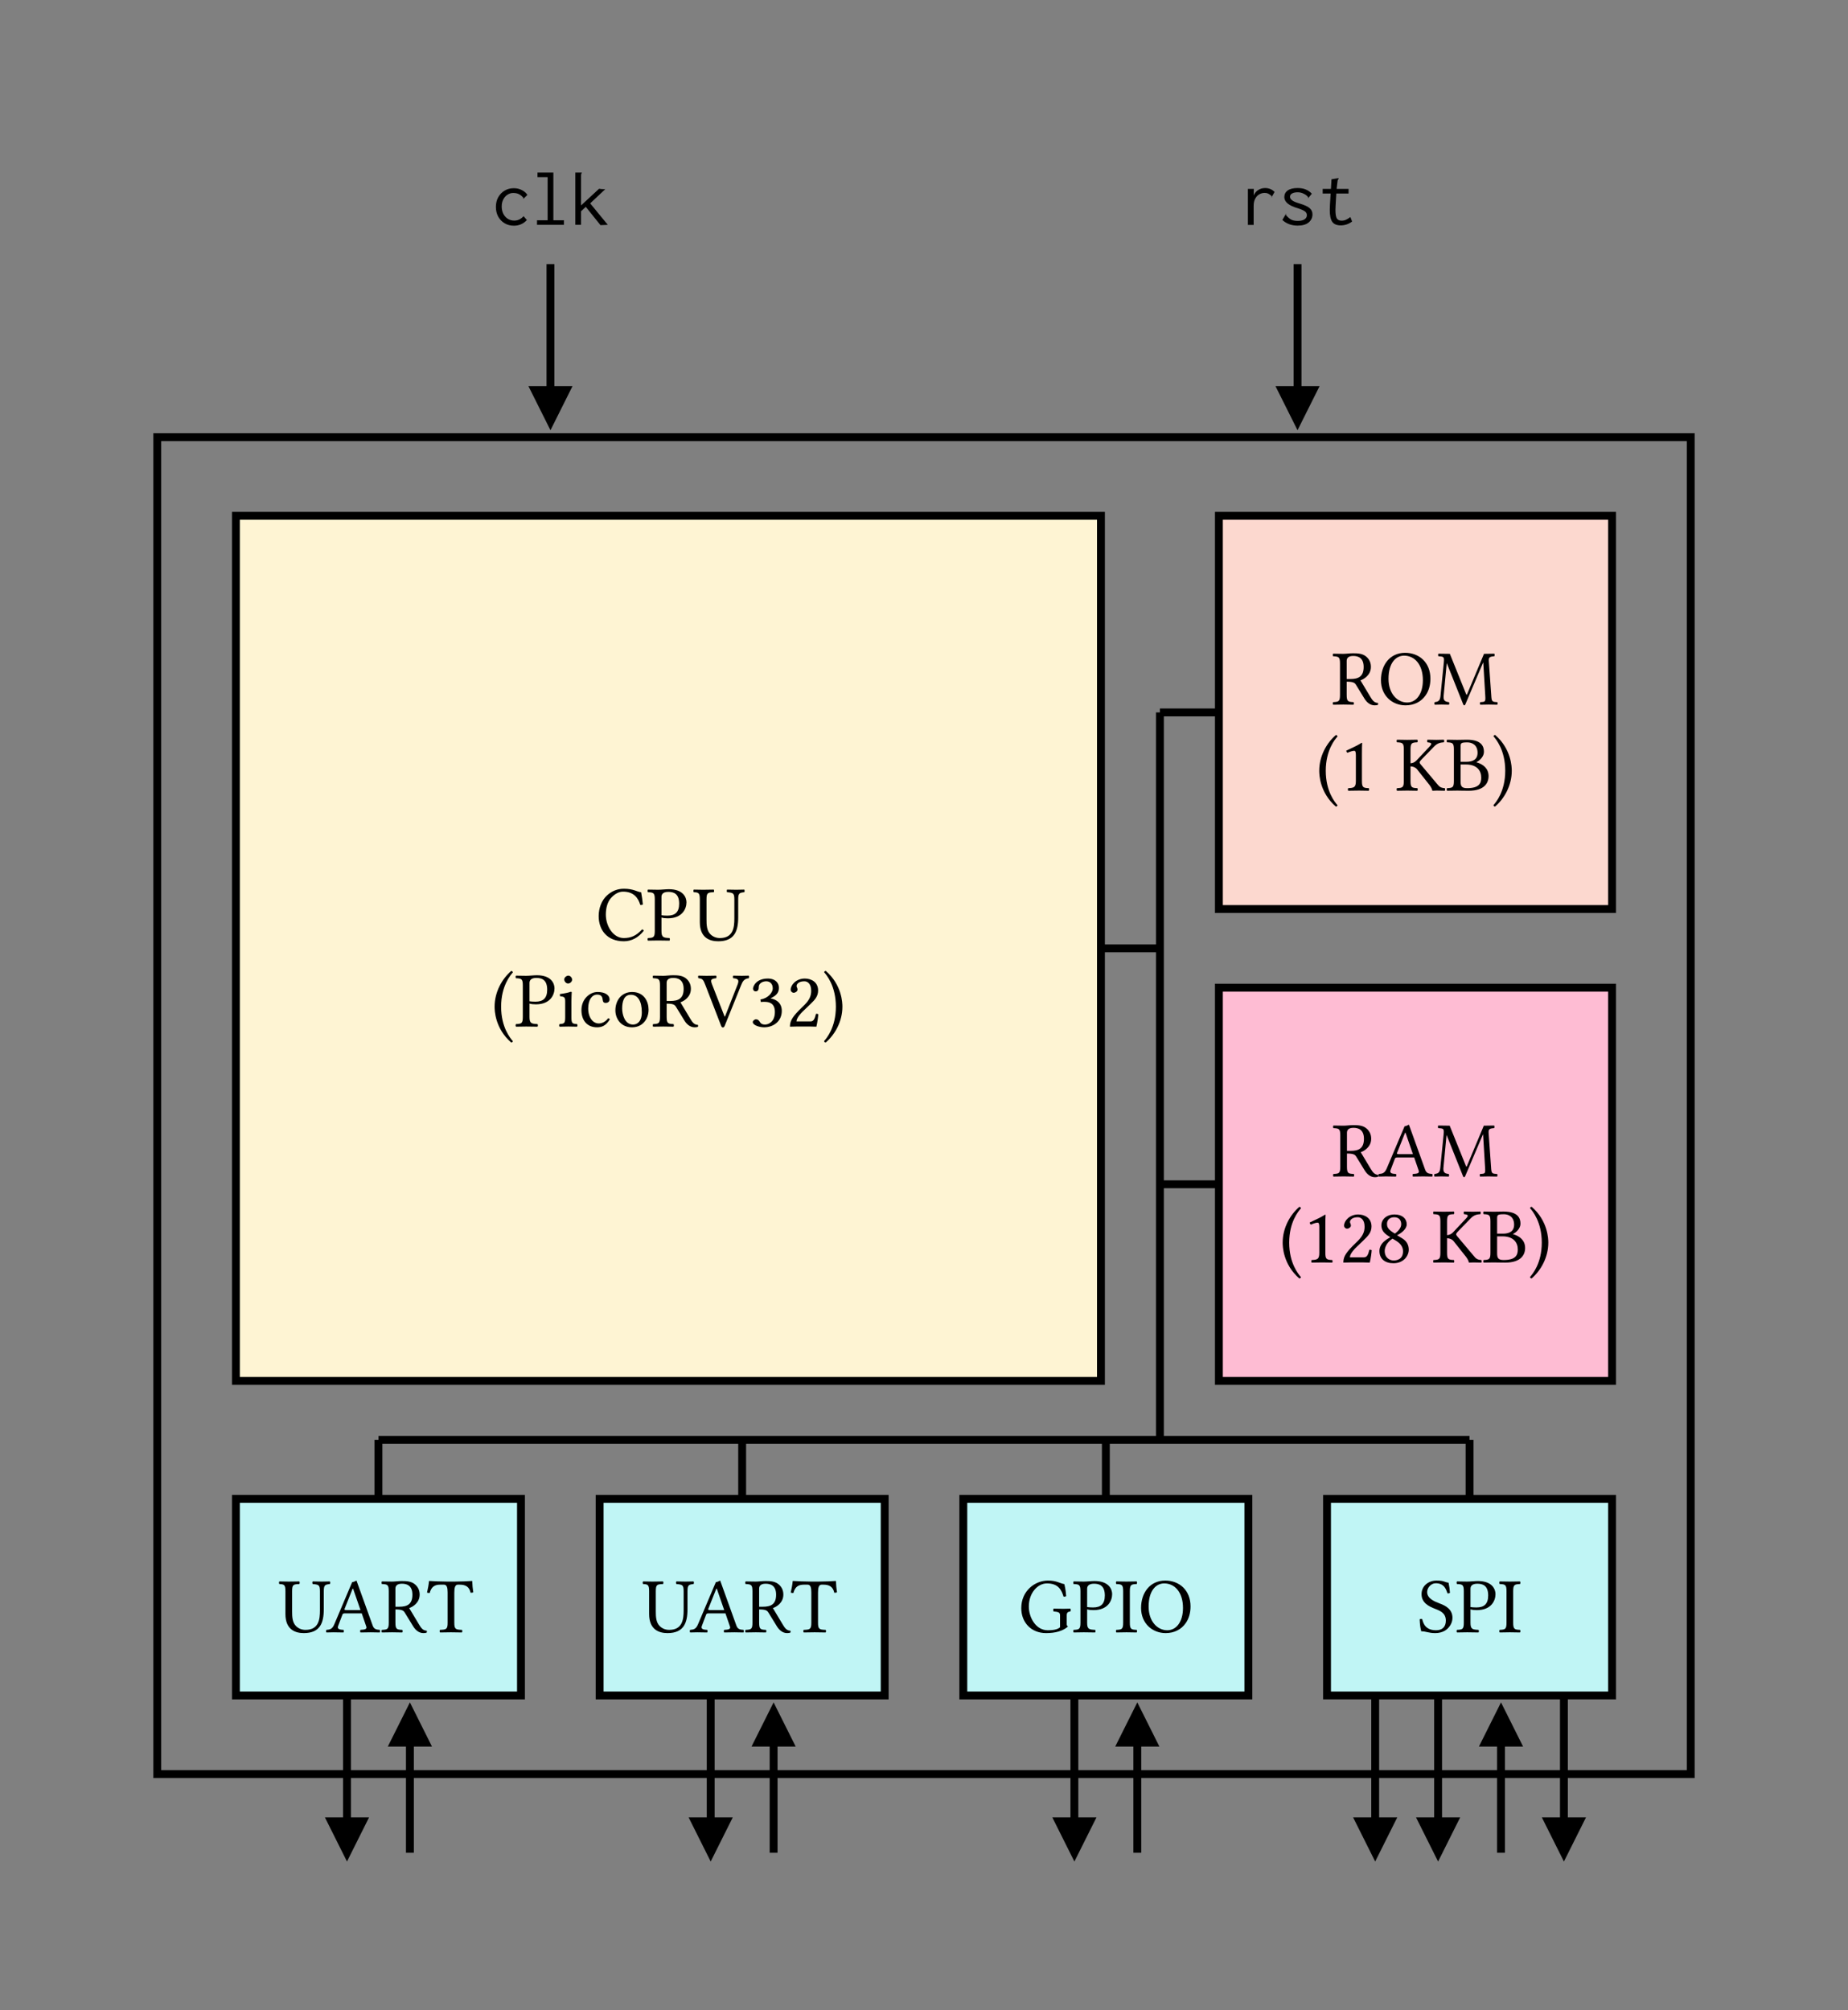<?xml version="1.0" encoding="UTF-8" standalone="no"?>
<svg
   xmlns:dc="http://purl.org/dc/elements/1.1/"
   xmlns:cc="http://creativecommons.org/ns#"
   xmlns:rdf="http://www.w3.org/1999/02/22-rdf-syntax-ns#"
   xmlns:svg="http://www.w3.org/2000/svg"
   xmlns="http://www.w3.org/2000/svg"
   id="svg150"
   version="1.1"
   height="255.59"
   width="235">
  <rect width="100%" height="100%" fill="#808080" stroke="none"/>
  <defs
     id="defs154" />
  <g
     id="g148">
    <g
       id="g146">
      <path
         id="rect2"
         d="m 20,55.59 h 195 v 170 H 20 Z"
         style="fill-opacity:0;stroke:#000000;stroke-width:1" />
      <g
         id="g68">
        <g
           id="g12">
          <path
             id="rect4"
             d="M 30,65.59 H 140 V 175.59 H 30 Z"
             style="fill:#fef4d3;stroke:#000000;stroke-width:1" />
          <g
             id="g10">
            <g
               id="text6"
               style="font-size:10px;font-family:'Linux Libertine O';text-anchor:start"
               aria-label="CPU">
              <path
                 id="path160"
                 style="font-size:10px;font-family:'Linux Libertine O';text-anchor:start"
                 d="m 79.33,119.69 c 0.97,0 1.86,-0.46 2.54,-1.35 -0.05,-0.09 -0.12,-0.15 -0.23,-0.15 -0.71,0.78 -1.39,1.09 -2.32,1.09 -1.35,0 -2.28,-1.52 -2.28,-2.98 0,-0.86 0.22,-1.58 0.59,-2.03 0.5,-0.61 1.08,-0.89 1.6,-0.89 1.38,0 1.93,0.82 2.19,1.68 0.12,0.04 0.21,0.01 0.33,-0.05 -0.05,-0.52 -0.12,-1 -0.22,-1.55 -0.51,-0.05 -0.96,-0.45 -2.19,-0.45 -0.85,0 -1.56,0.31 -2.15,0.85 -0.67,0.61 -1.06,1.59 -1.06,2.63 0,1.74 1.05,3.2 3.2,3.2 z" />
              <path
                 id="path162"
                 style="font-size:10px;font-family:'Linux Libertine O';text-anchor:start"
                 d="m 84.115,114.05 c 0,-0.29 0.15,-0.64 0.87,-0.64 0.69,0 1.38,0.23 1.38,1.5 0,1.08 -0.52,1.52 -1.49,1.52 -0.25,0 -0.65,-0.02 -0.76,-0.05 z m -0.85,0.31 v 4.01 c 0,0.83 -0.17,0.88 -0.87,0.91 -0.06,0.06 -0.06,0.27 0,0.33 0.45,-0.01 0.94,-0.02 1.3,-0.02 0.35,0 0.94,0.01 1.44,0.02 0.06,-0.06 0.06,-0.27 0,-0.33 -0.78,-0.04 -1.02,-0.08 -1.02,-0.91 v -1.7 c 0.22,0.07 0.46,0.1 0.81,0.1 1.82,0 2.37,-1.19 2.37,-2.04 0,-0.59 -0.39,-1.66 -2.24,-1.66 -0.39,0 -0.97,0.07 -1.37,0.07 -0.37,0 -0.89,-0.01 -1.29,-0.02 -0.06,0.06 -0.06,0.27 0,0.33 0.7,0.03 0.87,0.08 0.87,0.91 z" />
              <path
                 id="path164"
                 style="font-size:10px;font-family:'Linux Libertine O';text-anchor:start"
                 d="m 89.843,114.36 c 0,-0.83 0.15,-0.88 0.92,-0.91 0.06,-0.06 0.06,-0.27 0,-0.33 -0.47,0.01 -0.96,0.02 -1.35,0.02 -0.39,0 -0.8,-0.01 -1.19,-0.02 -0.06,0.06 -0.06,0.27 0,0.33 0.6,0.03 0.77,0.08 0.77,0.91 v 2.9 c 0,2.04 1.31,2.43 2.34,2.43 2.05,0 2.54,-1.27 2.54,-3.05 v -2.28 c 0,-0.8 0.17,-0.84 0.77,-0.91 0.06,-0.06 0.06,-0.27 0,-0.33 -0.38,0.01 -0.79,0.02 -1.02,0.02 -0.22,0 -0.7,-0.01 -1.16,-0.02 -0.06,0.06 -0.06,0.27 0,0.33 0.75,0.07 0.92,0.1 0.92,0.91 v 2.46 c 0,1.12 -0.15,2.46 -1.84,2.46 -0.48,0 -0.89,-0.18 -1.19,-0.47 -0.49,-0.47 -0.51,-1.23 -0.51,-1.88 z" />
            </g>
            <g
               id="text8"
               style="font-size:10px;font-family:'Linux Libertine O';text-anchor:start"
               aria-label="(PicoRV32)">
              <path
                 id="path167"
                 style="font-size:10px;font-family:'Linux Libertine O';text-anchor:start"
                 d="m 62.895,128.01 c 0,0.45 0.04,2.76 2.12,4.56 0.1,-0.02 0.18,-0.09 0.21,-0.17 -0.33,-0.38 -1.5,-1.76 -1.5,-4.39 0,-2.63 1.18,-4.01 1.5,-4.37 -0.04,-0.1 -0.1,-0.17 -0.21,-0.18 -1.19,1.02 -2.12,2.69 -2.12,4.55 z" />
              <path
                 id="path169"
                 style="font-size:10px;font-family:'Linux Libertine O';text-anchor:start"
                 d="m 67.333,124.99 c 0,-0.29 0.15,-0.64 0.87,-0.64 0.69,0 1.38,0.23 1.38,1.5 0,1.08 -0.52,1.52 -1.49,1.52 -0.25,0 -0.65,-0.02 -0.76,-0.05 z m -0.85,0.31 v 4.01 c 0,0.83 -0.17,0.88 -0.87,0.91 -0.06,0.06 -0.06,0.27 0,0.33 0.45,-0.01 0.94,-0.02 1.3,-0.02 0.35,0 0.94,0.01 1.44,0.02 0.06,-0.06 0.06,-0.27 0,-0.33 -0.78,-0.04 -1.02,-0.08 -1.02,-0.91 v -1.7 c 0.22,0.07 0.46,0.1 0.81,0.1 1.82,0 2.37,-1.19 2.37,-2.04 0,-0.59 -0.39,-1.66 -2.24,-1.66 -0.39,0 -0.97,0.07 -1.37,0.07 -0.37,0 -0.89,-0.01 -1.29,-0.02 -0.06,0.06 -0.06,0.27 0,0.33 0.7,0.03 0.87,0.08 0.87,0.91 z" />
              <path
                 id="path171"
                 style="font-size:10px;font-family:'Linux Libertine O';text-anchor:start"
                 d="m 71.753,124.54 c 0,0.26 0.24,0.52 0.48,0.52 0.28,0 0.52,-0.26 0.52,-0.48 0,-0.24 -0.21,-0.52 -0.48,-0.52 -0.24,0 -0.52,0.24 -0.52,0.48 z m 0.91,4.77 v -1.99 c 0,-0.5 0.04,-1.14 0.04,-1.14 0,-0.04 -0.05,-0.07 -0.13,-0.07 -0.29,0.11 -0.68,0.2 -1.37,0.29 -0.02,0.06 0,0.22 0.02,0.28 0.54,0.06 0.65,0.11 0.65,0.68 v 1.95 c 0,0.83 -0.11,0.86 -0.72,0.91 -0.06,0.06 -0.06,0.27 0,0.33 0.33,-0.01 0.72,-0.02 1.12,-0.02 0.4,0 0.78,0.01 1.11,0.02 0.06,-0.06 0.06,-0.27 0,-0.33 -0.61,-0.04 -0.72,-0.08 -0.72,-0.91 z" />
              <path
                 id="path173"
                 style="font-size:10px;font-family:'Linux Libertine O';text-anchor:start"
                 d="m 77.548,129.62 c -0.04,-0.09 -0.12,-0.13 -0.21,-0.14 -0.34,0.44 -0.77,0.66 -1.2,0.66 -0.73,0 -1.34,-0.74 -1.34,-1.91 0,-1.1 0.48,-1.76 1.14,-1.76 0.59,0 0.67,0.35 0.71,0.7 0.03,0.27 0.17,0.36 0.38,0.36 0.21,0 0.49,-0.13 0.49,-0.44 0,-0.55 -0.57,-0.95 -1.53,-0.95 -0.99,0 -2.05,0.89 -2.05,2.31 0,1.29 0.72,2.18 1.98,2.18 0.6,0 1.13,-0.19 1.63,-1.01 z" />
              <path
                 id="path175"
                 style="font-size:10px;font-family:'Linux Libertine O';text-anchor:start"
                 d="m 78.256,128.48 c 0,1.02 0.68,2.15 2.1,2.15 0.64,0 1.12,-0.22 1.46,-0.56 0.45,-0.43 0.66,-1.06 0.66,-1.68 0,-1.04 -0.57,-2.25 -2.1,-2.25 -0.66,0 -1.21,0.27 -1.57,0.7 -0.36,0.43 -0.55,1.01 -0.55,1.64 z m 1.97,-1.99 c 0.86,0 1.39,0.78 1.39,2.22 0,1.26 -0.65,1.57 -1.12,1.57 -1.04,0 -1.38,-1.26 -1.38,-2.03 0,-0.87 0.21,-1.76 1.11,-1.76 z" />
              <path
                 id="path177"
                 style="font-size:10px;font-family:'Linux Libertine O';text-anchor:start"
                 d="m 85.605,124.35 c 0.61,0 1.33,0.22 1.33,1.4 0,1.25 -0.71,1.53 -1.68,1.53 h -0.48 v -2.29 c 0,-0.29 0.12,-0.64 0.83,-0.64 z m -0.83,4.96 v -1.69 c 0.84,0 1.02,0.15 1.17,0.38 l 1.07,1.74 c 0.28,0.47 0.72,0.89 1.32,0.89 0.15,0 0.32,-0.02 0.42,-0.07 0.03,-0.06 0.03,-0.16 -0.01,-0.24 -0.45,0 -0.7,-0.33 -0.96,-0.77 l -1.26,-2.1 c 0.43,-0.14 1.33,-0.66 1.33,-1.71 0,-0.5 -0.17,-0.91 -0.53,-1.25 -0.48,-0.45 -1.1,-0.48 -1.73,-0.48 -0.47,0 -0.89,0.07 -1.25,0.07 -0.35,0 -0.82,-0.01 -1.29,-0.02 -0.06,0.06 -0.06,0.27 0,0.33 0.7,0.03 0.87,0.08 0.87,0.91 v 4.01 c 0,0.83 -0.17,0.88 -0.87,0.91 -0.06,0.06 -0.06,0.27 0,0.33 0.45,-0.01 0.91,-0.02 1.3,-0.02 0.37,0 0.85,0.01 1.29,0.02 0.06,-0.06 0.06,-0.27 0,-0.33 -0.7,-0.03 -0.87,-0.08 -0.87,-0.91 z" />
              <path
                 id="path179"
                 style="font-size:10px;font-family:'Linux Libertine O';text-anchor:start"
                 d="m 93.244,124.39 c 0.74,0.05 0.74,0.32 0.53,0.86 l -1.58,4.01 h -0.05 l -1.59,-4.07 c -0.23,-0.59 -0.17,-0.73 0.51,-0.8 0.06,-0.06 0.06,-0.27 0,-0.33 -0.4,0.01 -0.85,0.02 -1.21,0.02 -0.37,0 -0.71,-0.01 -1.04,-0.02 -0.06,0.06 -0.05,0.27 0.01,0.33 0.55,0.05 0.62,0.22 0.89,0.91 l 1.98,5.12 c 0.06,0.16 0.13,0.23 0.23,0.23 0.11,0 0.18,-0.08 0.24,-0.23 l 2.06,-5.1 c 0.19,-0.47 0.36,-0.86 0.99,-0.93 0.06,-0.06 0.06,-0.27 0,-0.33 -0.3,0.01 -0.65,0.02 -0.88,0.02 -0.23,0 -0.68,-0.01 -1.09,-0.02 -0.06,0.06 -0.06,0.27 0,0.33 z" />
              <path
                 id="path181"
                 style="font-size:10px;font-family:'Linux Libertine O';text-anchor:start"
                 d="m 97.437,124.78 c 0.43,0 0.83,0.26 0.83,0.91 0,0.5 -0.58,1.26 -1.57,1.4 l 0.05,0.32 c 0.17,-0.02 0.35,-0.02 0.48,-0.02 0.57,0 1.31,0.16 1.31,1.29 0,1.33 -0.89,1.6 -1.24,1.6 -0.51,0 -0.6,-0.23 -0.72,-0.41 -0.1,-0.14 -0.23,-0.26 -0.43,-0.26 -0.21,0 -0.42,0.19 -0.42,0.35 0,0.4 0.84,0.67 1.44,0.67 1.19,0 2.25,-0.77 2.25,-2.09 0,-1.09 -0.82,-1.48 -1.41,-1.58 l -0.01,-0.02 c 0.82,-0.38 1.05,-0.8 1.05,-1.32 0,-0.3 -0.07,-0.55 -0.31,-0.8 -0.22,-0.22 -0.57,-0.39 -1.09,-0.39 -1.47,0 -1.89,0.96 -1.89,1.29 0,0.14 0.1,0.34 0.34,0.34 0.35,0 0.39,-0.33 0.39,-0.52 0,-0.64 0.69,-0.76 0.95,-0.76 z" />
              <path
                 id="path183"
                 style="font-size:10px;font-family:'Linux Libertine O';text-anchor:start"
                 d="m 100.545,125.85 c 0,0.21 0.19,0.39 0.4,0.39 0.17,0 0.47,-0.17 0.47,-0.4 0,-0.08 -0.02,-0.14 -0.04,-0.21 -0.02,-0.07 -0.08,-0.16 -0.08,-0.24 0,-0.25 0.26,-0.61 0.99,-0.61 0.36,0 0.87,0.25 0.87,1.21 0,0.64 -0.23,1.16 -0.82,1.76 l -0.74,0.73 c -0.98,1 -1.14,1.48 -1.14,2.07 0,0 0.51,-0.02 0.83,-0.02 h 1.75 c 0.32,0 0.78,0.02 0.78,0.02 0.13,-0.53 0.23,-1.28 0.24,-1.58 -0.06,-0.05 -0.19,-0.07 -0.29,-0.05 -0.17,0.71 -0.34,0.96 -0.7,0.96 h -1.78 c 0,-0.48 0.69,-1.16 0.74,-1.21 l 1.01,-0.97 c 0.57,-0.55 1,-0.99 1,-1.75 0,-1.08 -0.88,-1.52 -1.69,-1.52 -1.11,0 -1.8,0.82 -1.8,1.42 z" />
              <path
                 id="path185"
                 style="font-size:10px;font-family:'Linux Libertine O';text-anchor:start"
                 d="m 107.124,128.01 c 0,-0.45 -0.04,-2.76 -2.12,-4.56 -0.1,0.02 -0.18,0.09 -0.21,0.17 0.33,0.38 1.5,1.76 1.5,4.39 0,2.63 -1.18,4.01 -1.5,4.37 0.03,0.11 0.09,0.18 0.21,0.18 1.19,-1.02 2.12,-2.69 2.12,-4.55 z" />
            </g>
          </g>
        </g>
        <g
           id="g22">
          <path
             id="rect14"
             d="m 155,65.59 h 50 V 115.59 h -50 z"
             style="fill:#fcd8cf;stroke:#000000;stroke-width:1" />
          <g
             id="g20">
            <g
               id="text16"
               style="font-size:10px;font-family:'Linux Libertine O';text-anchor:start"
               aria-label="ROM">
              <path
                 id="path189"
                 style="font-size:10px;font-family:'Linux Libertine O';text-anchor:start"
                 d="m 172.08,83.41 c 0.61,0 1.33,0.22 1.33,1.4 0,1.25 -0.71,1.53 -1.68,1.53 h -0.48 v -2.29 c 0,-0.29 0.12,-0.64 0.83,-0.64 z m -0.83,4.96 v -1.69 c 0.84,0 1.02,0.15 1.17,0.38 l 1.07,1.74 c 0.28,0.47 0.72,0.89 1.32,0.89 0.15,0 0.32,-0.02 0.42,-0.07 0.03,-0.06 0.03,-0.16 -0.01,-0.24 -0.45,0 -0.7,-0.33 -0.96,-0.77 l -1.26,-2.1 c 0.43,-0.14 1.33,-0.66 1.33,-1.71 0,-0.5 -0.17,-0.91 -0.53,-1.25 -0.48,-0.45 -1.1,-0.48 -1.73,-0.48 -0.47,0 -0.89,0.07 -1.25,0.07 -0.35,0 -0.82,-0.01 -1.29,-0.02 -0.06,0.06 -0.06,0.27 0,0.33 0.7,0.03 0.87,0.08 0.87,0.91 v 4.01 c 0,0.83 -0.17,0.88 -0.87,0.91 -0.06,0.06 -0.06,0.27 0,0.33 0.45,-0.01 0.91,-0.02 1.3,-0.02 0.37,0 0.85,0.01 1.29,0.02 0.06,-0.06 0.06,-0.27 0,-0.33 -0.7,-0.03 -0.87,-0.08 -0.87,-0.91 z" />
              <path
                 id="path191"
                 style="font-size:10px;font-family:'Linux Libertine O';text-anchor:start"
                 d="m 178.549,83.37 c 1.32,0 2.39,1.1 2.39,3.12 0,1.79 -0.86,2.84 -2,2.84 -1.22,0 -2.37,-1.09 -2.37,-3.01 0,-2.1 0.99,-2.95 1.98,-2.95 z m 3.35,2.93 c 0,-2.07 -1.43,-3.29 -3.22,-3.29 -1.94,0 -3.07,1.55 -3.07,3.48 0,1.97 1.43,3.2 3.13,3.2 1.1,0 1.99,-0.47 2.54,-1.26 0.4,-0.56 0.62,-1.29 0.62,-2.13 z" />
              <path
                 id="path193"
                 style="font-size:10px;font-family:'Linux Libertine O';text-anchor:start"
                 d="m 188.871,88.43 c 0.05,0.81 0.02,0.82 -0.63,0.85 -0.06,0.06 -0.06,0.27 0,0.33 0.37,-0.01 0.77,-0.02 1.07,-0.02 0.3,0 0.75,0.01 1.09,0.02 0.06,-0.06 0.06,-0.27 0,-0.33 -0.68,-0.03 -0.72,-0.07 -0.77,-0.9 l -0.3,-4.21 c -0.04,-0.54 0.01,-0.68 0.69,-0.72 0.06,-0.06 0.06,-0.27 0,-0.33 l -1.31,0.02 -2.12,5.07 c -0.04,0.1 -0.07,0.14 -0.09,0.14 -0.02,0 -0.05,-0.05 -0.08,-0.13 l -2.05,-5.08 -1.45,-0.02 c -0.06,0.06 -0.06,0.27 0,0.33 0.69,0.04 0.75,0.06 0.68,0.81 l -0.41,4.12 c -0.05,0.6 -0.17,0.85 -0.74,0.9 -0.06,0.06 -0.06,0.27 0,0.33 0.3,-0.01 0.62,-0.02 0.86,-0.02 0.24,0 0.64,0.01 0.94,0.02 0.06,-0.06 0.06,-0.27 0,-0.33 -0.66,-0.05 -0.72,-0.35 -0.66,-0.92 l 0.38,-4.01 h 0.02 l 2.07,5.19 c 0.02,0.08 0.09,0.15 0.15,0.15 0.06,0 0.1,-0.07 0.14,-0.15 l 2.25,-5.29 h 0.02 z" />
            </g>
            <g
               id="text18"
               style="font-size:10px;font-family:'Linux Libertine O';text-anchor:start"
               aria-label="(1 KB)">
              <path
                 id="path196"
                 style="font-size:10px;font-family:'Linux Libertine O';text-anchor:start"
                 d="m 167.76,98.01 c 0,0.45 0.04,2.76 2.12,4.56 0.1,-0.02 0.18,-0.09 0.21,-0.17 -0.33,-0.38 -1.5,-1.76 -1.5,-4.39 0,-2.63 1.18,-4.01 1.5,-4.37 -0.04,-0.1 -0.1,-0.17 -0.21,-0.18 -1.19,1.02 -2.12,2.69 -2.12,4.55 z" />
              <path
                 id="path198"
                 style="font-size:10px;font-family:'Linux Libertine O';text-anchor:start"
                 d="m 173.188,99.31 v -3.47 c 0,-0.6 0.01,-1.21 0.03,-1.34 0,-0.04 -0.03,-0.05 -0.06,-0.05 -0.56,0.35 -1.08,0.59 -1.96,1 0.01,0.12 0.06,0.21 0.15,0.27 0.45,-0.19 0.68,-0.25 0.87,-0.25 0.16,0 0.2,0.24 0.2,0.58 v 3.26 c 0,0.83 -0.27,0.88 -0.97,0.91 -0.06,0.06 -0.06,0.27 0,0.33 0.49,-0.01 0.84,-0.02 1.39,-0.02 0.47,0 0.72,0.01 1.22,0.02 0.06,-0.06 0.06,-0.27 0,-0.33 -0.7,-0.03 -0.87,-0.08 -0.87,-0.91 z" />
              <path
                 id="path200"
                 style="font-size:10px;font-family:'Linux Libertine O';text-anchor:start"
                 d="m 179.367,99.31 v -1.86 c 0.33,0.01 0.62,0.12 0.83,0.37 l 1.57,1.98 c 0.2,0.26 0.34,0.53 0.36,0.69 0,0.03 0.01,0.06 0.05,0.06 0.2,-0.01 0.32,-0.02 0.54,-0.02 0.34,0 0.68,0.01 1.01,0.02 0.06,-0.06 0.06,-0.27 0,-0.33 -0.29,-0.02 -0.58,-0.05 -0.88,-0.42 l -2.19,-2.6 c -0.08,-0.09 -0.13,-0.17 -0.13,-0.25 0,-0.07 0.01,-0.14 0.35,-0.49 l 1.47,-1.51 c 0.46,-0.49 0.86,-0.53 1.26,-0.56 0.06,-0.06 0.06,-0.27 0,-0.33 -0.31,0.01 -0.63,0.02 -0.95,0.02 -0.37,0 -0.76,-0.01 -1.13,-0.02 -0.06,0.06 -0.06,0.27 0,0.33 0.36,0.04 0.7,0.08 0.28,0.52 l -1.65,1.76 c -0.22,0.23 -0.44,0.36 -0.79,0.39 v -1.76 c 0,-0.83 0.17,-0.88 0.87,-0.91 0.06,-0.06 0.06,-0.27 0,-0.33 -0.46,0.01 -0.94,0.02 -1.3,0.02 -0.39,0 -0.84,-0.01 -1.29,-0.02 -0.06,0.06 -0.06,0.27 0,0.33 0.7,0.03 0.87,0.08 0.87,0.91 v 4.01 c 0,0.83 -0.17,0.88 -0.87,0.91 -0.06,0.06 -0.06,0.27 0,0.33 0.45,-0.01 0.91,-0.02 1.3,-0.02 0.38,0 0.84,0.01 1.29,0.02 0.06,-0.06 0.06,-0.27 0,-0.33 -0.7,-0.03 -0.87,-0.08 -0.87,-0.91 z" />
              <path
                 id="path202"
                 style="font-size:10px;font-family:'Linux Libertine O';text-anchor:start"
                 d="m 185.734,95.03 c 0,-0.53 0,-0.63 0.87,-0.63 0.56,0 1.29,0.3 1.29,1.32 0,0.85 -0.59,1.15 -1.42,1.15 h -0.74 z m 0,2.18 h 0.69 c 1.37,0 1.94,0.77 1.94,1.67 0,0.73 -0.28,1.34 -1.8,1.34 -0.7,0 -0.83,-0.26 -0.83,-0.87 z m -0.43,-3.13 c -0.36,0 -0.9,-0.01 -1.29,-0.02 -0.06,0.06 -0.06,0.27 0,0.33 0.7,0.03 0.87,0.08 0.87,0.91 v 4.01 c 0,0.83 -0.17,0.88 -0.87,0.91 -0.06,0.06 -0.06,0.27 0,0.33 0.39,-0.01 0.92,-0.02 1.3,-0.02 0.35,0 0.62,0.02 1.46,0.02 1.99,0 2.52,-1 2.52,-1.86 0,-0.96 -0.67,-1.51 -1.54,-1.76 v -0.02 c 0.5,-0.25 0.95,-0.76 0.95,-1.31 0,-0.67 -0.29,-1.54 -2.15,-1.54 -0.35,0 -0.89,0.02 -1.25,0.02 z" />
              <path
                 id="path204"
                 style="font-size:10px;font-family:'Linux Libertine O';text-anchor:start"
                 d="m 192.243,98.01 c 0,-0.45 -0.04,-2.76 -2.12,-4.56 -0.1,0.02 -0.18,0.09 -0.21,0.17 0.33,0.38 1.5,1.76 1.5,4.39 0,2.63 -1.18,4.01 -1.5,4.37 0.03,0.11 0.09,0.18 0.21,0.18 1.19,-1.02 2.12,-2.69 2.12,-4.55 z" />
            </g>
          </g>
        </g>
        <g
           id="g32">
          <path
             id="rect24"
             d="m 155,125.59 h 50 v 50 h -50 z"
             style="fill:#febcd3;stroke:#000000;stroke-width:1" />
          <g
             id="g30">
            <g
               id="text26"
               style="font-size:10px;font-family:'Linux Libertine O';text-anchor:start"
               aria-label="RAM">
              <path
                 id="path208"
                 style="font-size:10px;font-family:'Linux Libertine O';text-anchor:start"
                 d="m 172.115,143.41 c 0.61,0 1.33,0.22 1.33,1.4 0,1.25 -0.71,1.53 -1.68,1.53 h -0.48 v -2.29 c 0,-0.29 0.12,-0.64 0.83,-0.64 z m -0.83,4.96 v -1.69 c 0.84,0 1.02,0.15 1.17,0.38 l 1.07,1.74 c 0.28,0.47 0.72,0.89 1.32,0.89 0.15,0 0.32,-0.02 0.42,-0.07 0.03,-0.06 0.03,-0.16 -0.01,-0.24 -0.45,0 -0.7,-0.33 -0.96,-0.77 l -1.26,-2.1 c 0.43,-0.14 1.33,-0.66 1.33,-1.71 0,-0.5 -0.17,-0.91 -0.53,-1.25 -0.48,-0.45 -1.1,-0.48 -1.73,-0.48 -0.47,0 -0.89,0.07 -1.25,0.07 -0.35,0 -0.82,-0.01 -1.29,-0.02 -0.06,0.06 -0.06,0.27 0,0.33 0.7,0.03 0.87,0.08 0.87,0.91 v 4.01 c 0,0.83 -0.17,0.88 -0.87,0.91 -0.06,0.06 -0.06,0.27 0,0.33 0.45,-0.01 0.91,-0.02 1.3,-0.02 0.37,0 0.85,0.01 1.29,0.02 0.06,-0.06 0.06,-0.27 0,-0.33 -0.7,-0.03 -0.87,-0.08 -0.87,-0.91 z" />
              <path
                 id="path210"
                 style="font-size:10px;font-family:'Linux Libertine O';text-anchor:start"
                 d="m 177.904,146.76 c -0.22,0 -0.29,-0.03 -0.26,-0.13 l 1.03,-2.59 h 0.06 l 0.94,2.72 z m -1.08,2.04 0.55,-1.45 c 0.05,-0.13 0.11,-0.17 0.35,-0.17 h 2.11 l 0.58,1.69 c 0.11,0.35 -0.27,0.38 -0.74,0.41 -0.06,0.06 -0.06,0.27 0,0.33 0.37,-0.01 0.92,-0.02 1.31,-0.02 0.41,0 0.79,0.01 1.14,0.02 0.06,-0.06 0.06,-0.27 0,-0.33 -0.39,-0.03 -0.73,-0.06 -0.9,-0.55 l -2.06,-5.72 c -0.15,0.09 -0.42,0.2 -0.55,0.2 l -2.27,5.36 c -0.26,0.62 -0.57,0.68 -1,0.71 -0.06,0.06 -0.06,0.27 0,0.33 0.26,-0.01 0.58,-0.02 0.89,-0.02 0.41,0 0.91,0.01 1.28,0.02 0.06,-0.06 0.06,-0.27 0,-0.33 -0.38,-0.02 -0.85,-0.06 -0.69,-0.48 z" />
              <path
                 id="path212"
                 style="font-size:10px;font-family:'Linux Libertine O';text-anchor:start"
                 d="m 188.847,148.43 c 0.05,0.81 0.02,0.82 -0.63,0.85 -0.06,0.06 -0.06,0.27 0,0.33 0.37,-0.01 0.77,-0.02 1.07,-0.02 0.3,0 0.75,0.01 1.09,0.02 0.06,-0.06 0.06,-0.27 0,-0.33 -0.68,-0.03 -0.72,-0.07 -0.77,-0.9 l -0.3,-4.21 c -0.04,-0.54 0.01,-0.68 0.69,-0.72 0.06,-0.06 0.06,-0.27 0,-0.33 l -1.31,0.02 -2.12,5.07 c -0.04,0.1 -0.07,0.14 -0.09,0.14 -0.02,0 -0.05,-0.05 -0.08,-0.13 l -2.05,-5.08 -1.45,-0.02 c -0.06,0.06 -0.06,0.27 0,0.33 0.69,0.04 0.75,0.06 0.68,0.81 l -0.41,4.12 c -0.05,0.6 -0.17,0.85 -0.74,0.9 -0.06,0.06 -0.06,0.27 0,0.33 0.3,-0.01 0.62,-0.02 0.86,-0.02 0.24,0 0.64,0.01 0.94,0.02 0.06,-0.06 0.06,-0.27 0,-0.33 -0.66,-0.05 -0.72,-0.35 -0.66,-0.92 l 0.38,-4.01 h 0.02 l 2.07,5.19 c 0.02,0.08 0.09,0.15 0.15,0.15 0.06,0 0.1,-0.07 0.14,-0.15 l 2.25,-5.29 h 0.02 z" />
            </g>
            <g
               id="text28"
               style="font-size:10px;font-family:'Linux Libertine O';text-anchor:start"
               aria-label="(128 KB)">
              <path
                 id="path215"
                 style="font-size:10px;font-family:'Linux Libertine O';text-anchor:start"
                 d="m 163.11,158.01 c 0,0.45 0.04,2.76 2.12,4.56 0.1,-0.02 0.18,-0.09 0.21,-0.17 -0.33,-0.38 -1.5,-1.76 -1.5,-4.39 0,-2.63 1.18,-4.01 1.5,-4.37 -0.04,-0.1 -0.1,-0.17 -0.21,-0.18 -1.19,1.02 -2.12,2.69 -2.12,4.55 z" />
              <path
                 id="path217"
                 style="font-size:10px;font-family:'Linux Libertine O';text-anchor:start"
                 d="m 168.538,159.31 v -3.47 c 0,-0.6 0.01,-1.21 0.03,-1.34 0,-0.04 -0.03,-0.05 -0.06,-0.05 -0.56,0.35 -1.08,0.59 -1.96,1 0.01,0.12 0.06,0.21 0.15,0.27 0.45,-0.19 0.68,-0.25 0.87,-0.25 0.16,0 0.2,0.24 0.2,0.58 v 3.26 c 0,0.83 -0.27,0.88 -0.97,0.91 -0.06,0.06 -0.06,0.27 0,0.33 0.49,-0.01 0.84,-0.02 1.39,-0.02 0.47,0 0.72,0.01 1.22,0.02 0.06,-0.06 0.06,-0.27 0,-0.33 -0.7,-0.03 -0.87,-0.08 -0.87,-0.91 z" />
              <path
                 id="path219"
                 style="font-size:10px;font-family:'Linux Libertine O';text-anchor:start"
                 d="m 170.917,155.85 c 0,0.21 0.19,0.39 0.4,0.39 0.17,0 0.47,-0.17 0.47,-0.4 0,-0.08 -0.02,-0.14 -0.04,-0.21 -0.02,-0.07 -0.08,-0.16 -0.08,-0.24 0,-0.25 0.26,-0.61 0.99,-0.61 0.36,0 0.87,0.25 0.87,1.21 0,0.64 -0.23,1.16 -0.82,1.76 l -0.74,0.73 c -0.98,1 -1.14,1.48 -1.14,2.07 0,0 0.51,-0.02 0.83,-0.02 h 1.75 c 0.32,0 0.78,0.02 0.78,0.02 0.13,-0.53 0.23,-1.28 0.24,-1.58 -0.06,-0.05 -0.19,-0.07 -0.29,-0.05 -0.17,0.71 -0.34,0.96 -0.7,0.96 h -1.78 c 0,-0.48 0.69,-1.16 0.74,-1.21 l 1.01,-0.97 c 0.57,-0.55 1,-0.99 1,-1.75 0,-1.08 -0.88,-1.52 -1.69,-1.52 -1.11,0 -1.8,0.82 -1.8,1.42 z" />
              <path
                 id="path221"
                 style="font-size:10px;font-family:'Linux Libertine O';text-anchor:start"
                 d="m 177.295,154.78 c 0.65,0 0.89,0.43 0.89,0.89 0,0.54 -0.53,0.99 -0.8,1.19 l -0.31,-0.19 c -0.63,-0.41 -0.7,-0.74 -0.7,-1.05 0,-0.46 0.32,-0.84 0.92,-0.84 z m 1.59,0.9 c 0,-0.72 -0.56,-1.25 -1.54,-1.25 -1.02,0 -1.68,0.61 -1.68,1.38 0,0.56 0.27,0.97 0.88,1.35 l 0.25,0.16 c -0.29,0.16 -0.55,0.33 -0.8,0.55 -0.41,0.36 -0.58,0.81 -0.58,1.2 0,1.02 0.72,1.56 1.78,1.56 1.31,0 1.95,-0.96 1.95,-1.72 0,-0.58 -0.25,-1.08 -0.78,-1.41 l -0.71,-0.43 c 0.47,-0.23 1.23,-0.75 1.23,-1.39 z m -1.67,4.6 c -0.45,0 -1.13,-0.31 -1.13,-1.21 0,-0.3 0.13,-1 0.99,-1.57 l 0.47,0.28 c 0.62,0.38 0.87,0.85 0.87,1.33 0,1 -0.75,1.17 -1.2,1.17 z" />
              <path
                 id="path223"
                 style="font-size:10px;font-family:'Linux Libertine O';text-anchor:start"
                 d="m 184.014,159.31 v -1.86 c 0.33,0.01 0.62,0.12 0.83,0.37 l 1.57,1.98 c 0.2,0.26 0.34,0.53 0.36,0.69 0,0.03 0.01,0.06 0.05,0.06 0.2,-0.01 0.32,-0.02 0.54,-0.02 0.34,0 0.68,0.01 1.01,0.02 0.06,-0.06 0.06,-0.27 0,-0.33 -0.29,-0.02 -0.58,-0.05 -0.88,-0.42 l -2.19,-2.6 c -0.08,-0.09 -0.13,-0.17 -0.13,-0.25 0,-0.07 0.01,-0.14 0.35,-0.49 l 1.47,-1.51 c 0.46,-0.49 0.86,-0.53 1.26,-0.56 0.06,-0.06 0.06,-0.27 0,-0.33 -0.31,0.01 -0.63,0.02 -0.95,0.02 -0.37,0 -0.76,-0.01 -1.13,-0.02 -0.06,0.06 -0.06,0.27 0,0.33 0.36,0.04 0.7,0.08 0.28,0.52 l -1.65,1.76 c -0.22,0.23 -0.44,0.36 -0.79,0.39 v -1.76 c 0,-0.83 0.17,-0.88 0.87,-0.91 0.06,-0.06 0.06,-0.27 0,-0.33 -0.46,0.01 -0.94,0.02 -1.3,0.02 -0.39,0 -0.84,-0.01 -1.29,-0.02 -0.06,0.06 -0.06,0.27 0,0.33 0.7,0.03 0.87,0.08 0.87,0.91 v 4.01 c 0,0.83 -0.17,0.88 -0.87,0.91 -0.06,0.06 -0.06,0.27 0,0.33 0.45,-0.01 0.91,-0.02 1.3,-0.02 0.38,0 0.84,0.01 1.29,0.02 0.06,-0.06 0.06,-0.27 0,-0.33 -0.7,-0.03 -0.87,-0.08 -0.87,-0.91 z" />
              <path
                 id="path225"
                 style="font-size:10px;font-family:'Linux Libertine O';text-anchor:start"
                 d="m 190.381,155.03 c 0,-0.53 0,-0.63 0.87,-0.63 0.56,0 1.29,0.3 1.29,1.32 0,0.85 -0.59,1.15 -1.42,1.15 h -0.74 z m 0,2.18 h 0.69 c 1.37,0 1.94,0.77 1.94,1.67 0,0.73 -0.28,1.34 -1.8,1.34 -0.7,0 -0.83,-0.26 -0.83,-0.87 z m -0.43,-3.13 c -0.36,0 -0.9,-0.01 -1.29,-0.02 -0.06,0.06 -0.06,0.27 0,0.33 0.7,0.03 0.87,0.08 0.87,0.91 v 4.01 c 0,0.83 -0.17,0.88 -0.87,0.91 -0.06,0.06 -0.06,0.27 0,0.33 0.39,-0.01 0.92,-0.02 1.3,-0.02 0.35,0 0.62,0.02 1.46,0.02 1.99,0 2.52,-1 2.52,-1.86 0,-0.96 -0.67,-1.51 -1.54,-1.76 v -0.02 c 0.5,-0.25 0.95,-0.76 0.95,-1.31 0,-0.67 -0.29,-1.54 -2.15,-1.54 -0.35,0 -0.89,0.02 -1.25,0.02 z" />
              <path
                 id="path227"
                 style="font-size:10px;font-family:'Linux Libertine O';text-anchor:start"
                 d="m 196.89,158.01 c 0,-0.45 -0.04,-2.76 -2.12,-4.56 -0.1,0.02 -0.18,0.09 -0.21,0.17 0.33,0.38 1.5,1.76 1.5,4.39 0,2.63 -1.18,4.01 -1.5,4.37 0.03,0.11 0.09,0.18 0.21,0.18 1.19,-1.02 2.12,-2.69 2.12,-4.55 z" />
            </g>
          </g>
        </g>
        <g
           id="g66">
          <g
             id="g40">
            <path
               id="rect34"
               d="m 30,190.59 h 36.25 v 25 H 30 Z"
               style="fill:#c0f5f5;stroke:#000000;stroke-width:1" />
            <g
               id="g38">
              <g
                 id="text36"
                 style="font-size:10px;font-family:'Linux Libertine O';text-anchor:start"
                 aria-label="UART">
                <path
                   id="path231"
                   style="font-size:10px;font-family:'Linux Libertine O';text-anchor:start"
                   d="m 37.145,202.33 c 0,-0.83 0.15,-0.88 0.92,-0.91 0.06,-0.06 0.06,-0.27 0,-0.33 -0.47,0.01 -0.96,0.02 -1.35,0.02 -0.39,0 -0.8,-0.01 -1.19,-0.02 -0.06,0.06 -0.06,0.27 0,0.33 0.6,0.03 0.77,0.08 0.77,0.91 v 2.9 c 0,2.04 1.31,2.43 2.34,2.43 2.05,0 2.54,-1.27 2.54,-3.05 v -2.28 c 0,-0.8 0.17,-0.84 0.77,-0.91 0.06,-0.06 0.06,-0.27 0,-0.33 -0.38,0.01 -0.79,0.02 -1.02,0.02 -0.22,0 -0.7,-0.01 -1.16,-0.02 -0.06,0.06 -0.06,0.27 0,0.33 0.75,0.07 0.92,0.1 0.92,0.91 v 2.46 c 0,1.12 -0.15,2.46 -1.84,2.46 -0.48,0 -0.89,-0.18 -1.19,-0.47 -0.49,-0.47 -0.51,-1.23 -0.51,-1.88 z" />
                <path
                   id="path233"
                   style="font-size:10px;font-family:'Linux Libertine O';text-anchor:start"
                   d="m 44.071,204.73 c -0.22,0 -0.29,-0.03 -0.26,-0.13 l 1.03,-2.59 h 0.06 l 0.94,2.72 z m -1.08,2.04 0.55,-1.45 c 0.05,-0.13 0.11,-0.17 0.35,-0.17 h 2.11 l 0.58,1.69 c 0.11,0.35 -0.27,0.38 -0.74,0.41 -0.06,0.06 -0.06,0.27 0,0.33 0.37,-0.01 0.92,-0.02 1.31,-0.02 0.41,0 0.79,0.01 1.14,0.02 0.06,-0.06 0.06,-0.27 0,-0.33 -0.39,-0.03 -0.73,-0.06 -0.9,-0.55 l -2.06,-5.72 c -0.15,0.09 -0.42,0.2 -0.55,0.2 l -2.27,5.36 c -0.26,0.62 -0.57,0.68 -1,0.71 -0.06,0.06 -0.06,0.27 0,0.33 0.26,-0.01 0.58,-0.02 0.89,-0.02 0.41,0 0.91,0.01 1.28,0.02 0.06,-0.06 0.06,-0.27 0,-0.33 -0.38,-0.02 -0.85,-0.06 -0.69,-0.48 z" />
                <path
                   id="path235"
                   style="font-size:10px;font-family:'Linux Libertine O';text-anchor:start"
                   d="m 51.114,201.38 c 0.61,0 1.33,0.22 1.33,1.4 0,1.25 -0.71,1.53 -1.68,1.53 h -0.48 v -2.29 c 0,-0.29 0.12,-0.64 0.83,-0.64 z m -0.83,4.96 v -1.69 c 0.84,0 1.02,0.15 1.17,0.38 l 1.07,1.74 c 0.28,0.47 0.72,0.89 1.32,0.89 0.15,0 0.32,-0.02 0.42,-0.07 0.03,-0.06 0.03,-0.16 -0.01,-0.24 -0.45,0 -0.7,-0.33 -0.96,-0.77 l -1.26,-2.1 c 0.43,-0.14 1.33,-0.66 1.33,-1.71 0,-0.5 -0.17,-0.91 -0.53,-1.25 -0.48,-0.45 -1.1,-0.48 -1.73,-0.48 -0.47,0 -0.89,0.07 -1.25,0.07 -0.35,0 -0.82,-0.01 -1.29,-0.02 -0.06,0.06 -0.06,0.27 0,0.33 0.7,0.03 0.87,0.08 0.87,0.91 v 4.01 c 0,0.83 -0.17,0.88 -0.87,0.91 -0.06,0.06 -0.06,0.27 0,0.33 0.45,-0.01 0.91,-0.02 1.3,-0.02 0.37,0 0.85,0.01 1.29,0.02 0.06,-0.06 0.06,-0.27 0,-0.33 -0.7,-0.03 -0.87,-0.08 -0.87,-0.91 z" />
                <path
                   id="path237"
                   style="font-size:10px;font-family:'Linux Libertine O';text-anchor:start"
                   d="m 57.773,206.34 v -3.82 c 0,-0.64 0.1,-1.02 0.46,-1.02 h 0.22 c 0.75,0 1.22,0.26 1.39,1.03 0.11,0 0.25,-0.01 0.34,-0.05 -0.07,-0.46 -0.12,-0.97 -0.13,-1.42 0,-0.01 -0.02,-0.03 -0.03,-0.03 -0.34,0.03 -1.45,0.08 -2.24,0.08 h -0.86 c -0.77,0 -1.95,-0.05 -2.33,-0.08 -0.02,0 -0.04,0.02 -0.04,0.03 -0.04,0.45 -0.14,0.97 -0.25,1.45 0.1,0.04 0.22,0.05 0.34,0.05 0.2,-0.8 0.66,-1.06 1.32,-1.06 h 0.49 c 0.37,0 0.47,0.38 0.47,0.99 v 3.85 c 0,0.83 -0.17,0.88 -0.97,0.91 -0.06,0.06 -0.06,0.27 0,0.33 0.49,-0.01 0.99,-0.02 1.4,-0.02 0.38,0 0.89,0.01 1.39,0.02 0.06,-0.06 0.06,-0.27 0,-0.33 -0.8,-0.03 -0.97,-0.08 -0.97,-0.91 z" />
              </g>
            </g>
          </g>
          <g
             id="g48">
            <path
               id="rect42"
               d="m 76.25,190.59 h 36.25 v 25 H 76.25 Z"
               style="fill:#c0f5f5;stroke:#000000;stroke-width:1" />
            <g
               id="g46">
              <g
                 id="text44"
                 style="font-size:10px;font-family:'Linux Libertine O';text-anchor:start"
                 aria-label="UART">
                <path
                   id="path241"
                   style="font-size:10px;font-family:'Linux Libertine O';text-anchor:start"
                   d="m 83.395,202.33 c 0,-0.83 0.15,-0.88 0.92,-0.91 0.06,-0.06 0.06,-0.27 0,-0.33 -0.47,0.01 -0.96,0.02 -1.35,0.02 -0.39,0 -0.8,-0.01 -1.19,-0.02 -0.06,0.06 -0.06,0.27 0,0.33 0.6,0.03 0.77,0.08 0.77,0.91 v 2.9 c 0,2.04 1.31,2.43 2.34,2.43 2.05,0 2.54,-1.27 2.54,-3.05 v -2.28 c 0,-0.8 0.17,-0.84 0.77,-0.91 0.06,-0.06 0.06,-0.27 0,-0.33 -0.38,0.01 -0.79,0.02 -1.02,0.02 -0.22,0 -0.7,-0.01 -1.16,-0.02 -0.06,0.06 -0.06,0.27 0,0.33 0.75,0.07 0.92,0.1 0.92,0.91 v 2.46 c 0,1.12 -0.15,2.46 -1.84,2.46 -0.48,0 -0.89,-0.18 -1.19,-0.47 -0.49,-0.47 -0.51,-1.23 -0.51,-1.88 z" />
                <path
                   id="path243"
                   style="font-size:10px;font-family:'Linux Libertine O';text-anchor:start"
                   d="m 90.321,204.73 c -0.22,0 -0.29,-0.03 -0.26,-0.13 l 1.03,-2.59 h 0.06 l 0.94,2.72 z m -1.08,2.04 0.55,-1.45 c 0.05,-0.13 0.11,-0.17 0.35,-0.17 h 2.11 l 0.58,1.69 c 0.11,0.35 -0.27,0.38 -0.74,0.41 -0.06,0.06 -0.06,0.27 0,0.33 0.37,-0.01 0.92,-0.02 1.31,-0.02 0.41,0 0.79,0.01 1.14,0.02 0.06,-0.06 0.06,-0.27 0,-0.33 -0.39,-0.03 -0.73,-0.06 -0.9,-0.55 l -2.06,-5.72 c -0.15,0.09 -0.42,0.2 -0.55,0.2 l -2.27,5.36 c -0.26,0.62 -0.57,0.68 -1,0.71 -0.06,0.06 -0.06,0.27 0,0.33 0.26,-0.01 0.58,-0.02 0.89,-0.02 0.41,0 0.91,0.01 1.28,0.02 0.06,-0.06 0.06,-0.27 0,-0.33 -0.38,-0.02 -0.85,-0.06 -0.69,-0.48 z" />
                <path
                   id="path245"
                   style="font-size:10px;font-family:'Linux Libertine O';text-anchor:start"
                   d="m 97.364,201.38 c 0.61,0 1.33,0.22 1.33,1.4 0,1.25 -0.71,1.53 -1.68,1.53 h -0.48 v -2.29 c 0,-0.29 0.12,-0.64 0.83,-0.64 z m -0.83,4.96 v -1.69 c 0.84,0 1.02,0.15 1.17,0.38 l 1.07,1.74 c 0.28,0.47 0.72,0.89 1.32,0.89 0.15,0 0.32,-0.02 0.42,-0.07 0.03,-0.06 0.03,-0.16 -0.01,-0.24 -0.45,0 -0.7,-0.33 -0.96,-0.77 l -1.26,-2.1 c 0.43,-0.14 1.33,-0.66 1.33,-1.71 0,-0.5 -0.17,-0.91 -0.53,-1.25 -0.48,-0.45 -1.1,-0.48 -1.73,-0.48 -0.47,0 -0.89,0.07 -1.25,0.07 -0.35,0 -0.82,-0.01 -1.29,-0.02 -0.06,0.06 -0.06,0.27 0,0.33 0.7,0.03 0.87,0.08 0.87,0.91 v 4.01 c 0,0.83 -0.17,0.88 -0.87,0.91 -0.06,0.06 -0.06,0.27 0,0.33 0.45,-0.01 0.91,-0.02 1.3,-0.02 0.37,0 0.85,0.01 1.29,0.02 0.06,-0.06 0.06,-0.27 0,-0.33 -0.7,-0.03 -0.87,-0.08 -0.87,-0.91 z" />
                <path
                   id="path247"
                   style="font-size:10px;font-family:'Linux Libertine O';text-anchor:start"
                   d="m 104.023,206.34 v -3.82 c 0,-0.64 0.1,-1.02 0.46,-1.02 h 0.22 c 0.75,0 1.22,0.26 1.39,1.03 0.11,0 0.25,-0.01 0.34,-0.05 -0.07,-0.46 -0.12,-0.97 -0.13,-1.42 0,-0.01 -0.02,-0.03 -0.03,-0.03 -0.34,0.03 -1.45,0.08 -2.24,0.08 h -0.86 c -0.77,0 -1.95,-0.05 -2.33,-0.08 -0.02,0 -0.04,0.02 -0.04,0.03 -0.04,0.45 -0.14,0.97 -0.25,1.45 0.1,0.04 0.22,0.05 0.34,0.05 0.2,-0.8 0.66,-1.06 1.32,-1.06 h 0.49 c 0.37,0 0.47,0.38 0.47,0.99 v 3.85 c 0,0.83 -0.17,0.88 -0.97,0.91 -0.06,0.06 -0.06,0.27 0,0.33 0.49,-0.01 0.99,-0.02 1.4,-0.02 0.38,0 0.89,0.01 1.39,0.02 0.06,-0.06 0.06,-0.27 0,-0.33 -0.8,-0.03 -0.97,-0.08 -0.97,-0.91 z" />
              </g>
            </g>
          </g>
          <g
             id="g56">
            <path
               id="rect50"
               d="m 122.5,190.59 h 36.25 v 25 H 122.5 Z"
               style="fill:#c0f5f5;stroke:#000000;stroke-width:1" />
            <g
               id="g54">
              <g
                 id="text52"
                 style="font-size:10px;font-family:'Linux Libertine O';text-anchor:start"
                 aria-label="GPIO">
                <path
                   id="path251"
                   style="font-size:10px;font-family:'Linux Libertine O';text-anchor:start"
                   d="m 133.27,200.98 c -1.67,0 -3.4,1.31 -3.4,3.51 0,1.8 1.24,3.17 3.15,3.17 1.18,0 2.11,-0.25 2.79,-0.83 -0.11,-0.09 -0.16,-0.17 -0.16,-0.28 v -1.16 c 0,-0.35 0.17,-0.45 0.46,-0.48 0.06,-0.06 0.06,-0.3 0,-0.36 -0.24,0.01 -0.49,0.02 -0.89,0.02 -0.34,0 -0.8,-0.01 -1.24,-0.02 -0.06,0.06 -0.06,0.3 0,0.36 0.54,0.05 0.82,0.08 0.82,0.48 v 1.53 c -0.34,0.32 -1.01,0.38 -1.55,0.38 -1.58,0 -2.42,-1.69 -2.42,-3.01 0,-1.75 1.13,-2.95 2.3,-2.95 1.45,0 1.86,0.83 2.12,1.69 0.11,0.01 0.21,-0.01 0.33,-0.06 -0.03,-0.42 -0.07,-0.82 -0.23,-1.54 -0.6,-0.1 -0.97,-0.45 -2.08,-0.45 z" />
                <path
                   id="path253"
                   style="font-size:10px;font-family:'Linux Libertine O';text-anchor:start"
                   d="m 138.245,202.02 c 0,-0.29 0.15,-0.64 0.87,-0.64 0.69,0 1.38,0.23 1.38,1.5 0,1.08 -0.52,1.52 -1.49,1.52 -0.25,0 -0.65,-0.02 -0.76,-0.05 z m -0.85,0.31 v 4.01 c 0,0.83 -0.17,0.88 -0.87,0.91 -0.06,0.06 -0.06,0.27 0,0.33 0.45,-0.01 0.94,-0.02 1.3,-0.02 0.35,0 0.94,0.01 1.44,0.02 0.06,-0.06 0.06,-0.27 0,-0.33 -0.78,-0.04 -1.02,-0.08 -1.02,-0.91 v -1.7 c 0.22,0.07 0.46,0.1 0.81,0.1 1.82,0 2.37,-1.19 2.37,-2.04 0,-0.59 -0.39,-1.66 -2.24,-1.66 -0.39,0 -0.97,0.07 -1.37,0.07 -0.37,0 -0.89,-0.01 -1.29,-0.02 -0.06,0.06 -0.06,0.27 0,0.33 0.7,0.03 0.87,0.08 0.87,0.91 z" />
                <path
                   id="path255"
                   style="font-size:10px;font-family:'Linux Libertine O';text-anchor:start"
                   d="m 143.676,206.34 v -4.01 c 0,-0.83 0.17,-0.88 0.87,-0.91 0.06,-0.06 0.06,-0.27 0,-0.33 -0.44,0.01 -0.92,0.02 -1.3,0.02 -0.34,0 -0.82,-0.01 -1.29,-0.02 -0.06,0.06 -0.06,0.27 0,0.33 0.7,0.03 0.87,0.08 0.87,0.91 v 4.01 c 0,0.83 -0.17,0.88 -0.87,0.91 -0.06,0.06 -0.06,0.27 0,0.33 0.45,-0.01 0.93,-0.02 1.3,-0.02 0.35,0 0.84,0.01 1.29,0.02 0.06,-0.06 0.06,-0.27 0,-0.33 -0.7,-0.03 -0.87,-0.08 -0.87,-0.91 z" />
                <path
                   id="path257"
                   style="font-size:10px;font-family:'Linux Libertine O';text-anchor:start"
                   d="m 148.044,201.34 c 1.32,0 2.39,1.1 2.39,3.12 0,1.79 -0.86,2.84 -2,2.84 -1.22,0 -2.37,-1.09 -2.37,-3.01 0,-2.1 0.99,-2.95 1.98,-2.95 z m 3.35,2.93 c 0,-2.07 -1.43,-3.29 -3.22,-3.29 -1.94,0 -3.07,1.55 -3.07,3.48 0,1.97 1.43,3.2 3.13,3.2 1.1,0 1.99,-0.47 2.54,-1.26 0.4,-0.56 0.62,-1.29 0.62,-2.13 z" />
              </g>
            </g>
          </g>
          <g
             id="g64">
            <path
               id="rect58"
               d="M 168.75,190.59 H 205 v 25 h -36.25 z"
               style="fill:#c0f5f5;stroke:#000000;stroke-width:1" />
            <g
               id="g62">
              <g
                 id="text60"
                 style="font-size:10px;font-family:'Linux Libertine O';text-anchor:start"
                 aria-label="SPI">
                <path
                   id="path261"
                   style="font-size:10px;font-family:'Linux Libertine O';text-anchor:start"
                   d="m 184.2,201.25 c -0.58,-0.08 -0.55,-0.27 -1.53,-0.27 -1.01,0 -1.9,0.67 -1.9,1.73 0,1.06 0.86,1.54 1.74,1.87 0.61,0.24 1.35,0.52 1.35,1.49 0,0.81 -0.46,1.23 -1.25,1.23 -0.94,0 -1.54,-0.42 -1.76,-1.42 -0.12,-0.04 -0.23,-0.02 -0.32,0.03 0.04,0.77 0.08,1.03 0.2,1.52 0.63,0 0.9,0.23 1.79,0.23 0.46,0 0.89,-0.11 1.24,-0.32 0.57,-0.36 0.94,-0.98 0.94,-1.62 0,-1.06 -0.81,-1.53 -1.63,-1.83 -0.59,-0.23 -1.59,-0.6 -1.59,-1.45 0,-0.56 0.51,-1.12 1.09,-1.12 0.98,0 1.29,0.62 1.49,1.28 0.1,0.02 0.23,0.01 0.32,-0.06 -0.03,-0.48 -0.07,-0.76 -0.18,-1.29 z" />
                <path
                   id="path263"
                   style="font-size:10px;font-family:'Linux Libertine O';text-anchor:start"
                   d="m 186.994,202.02 c 0,-0.29 0.15,-0.64 0.87,-0.64 0.69,0 1.38,0.23 1.38,1.5 0,1.08 -0.52,1.52 -1.49,1.52 -0.25,0 -0.65,-0.02 -0.76,-0.05 z m -0.85,0.31 v 4.01 c 0,0.83 -0.17,0.88 -0.87,0.91 -0.06,0.06 -0.06,0.27 0,0.33 0.45,-0.01 0.94,-0.02 1.3,-0.02 0.35,0 0.94,0.01 1.44,0.02 0.06,-0.06 0.06,-0.27 0,-0.33 -0.78,-0.04 -1.02,-0.08 -1.02,-0.91 v -1.7 c 0.22,0.07 0.46,0.1 0.81,0.1 1.82,0 2.37,-1.19 2.37,-2.04 0,-0.59 -0.39,-1.66 -2.24,-1.66 -0.39,0 -0.97,0.07 -1.37,0.07 -0.37,0 -0.89,-0.01 -1.29,-0.02 -0.06,0.06 -0.06,0.27 0,0.33 0.7,0.03 0.87,0.08 0.87,0.91 z" />
                <path
                   id="path265"
                   style="font-size:10px;font-family:'Linux Libertine O';text-anchor:start"
                   d="m 192.424,206.34 v -4.01 c 0,-0.83 0.17,-0.88 0.87,-0.91 0.06,-0.06 0.06,-0.27 0,-0.33 -0.44,0.01 -0.92,0.02 -1.3,0.02 -0.34,0 -0.82,-0.01 -1.29,-0.02 -0.06,0.06 -0.06,0.27 0,0.33 0.7,0.03 0.87,0.08 0.87,0.91 v 4.01 c 0,0.83 -0.17,0.88 -0.87,0.91 -0.06,0.06 -0.06,0.27 0,0.33 0.45,-0.01 0.93,-0.02 1.3,-0.02 0.35,0 0.84,0.01 1.29,0.02 0.06,-0.06 0.06,-0.27 0,-0.33 -0.7,-0.03 -0.87,-0.08 -0.87,-0.91 z" />
              </g>
            </g>
          </g>
        </g>
      </g>
      <g
         id="g88">
        <path
           id="line70"
           d="m 140,120.59 h 7.5"
           style="stroke:#000000;stroke-width:1" />
        <path
           id="line72"
           d="m 155,90.59 h -7.5"
           style="stroke:#000000;stroke-width:1" />
        <path
           id="line74"
           d="m 155,150.59 h -7.5"
           style="stroke:#000000;stroke-width:1" />
        <path
           id="line76"
           d="m 48.125,190.59 v -7.5"
           style="stroke:#000000;stroke-width:1" />
        <path
           id="line78"
           d="m 94.375,190.59 v -7.5"
           style="stroke:#000000;stroke-width:1" />
        <path
           id="line80"
           d="m 140.625,190.59 v -7.5"
           style="stroke:#000000;stroke-width:1" />
        <path
           id="line82"
           d="m 186.875,190.59 v -7.5"
           style="stroke:#000000;stroke-width:1" />
        <path
           id="line84"
           d="m 48.125,183.09 h 138.75"
           style="stroke:#000000;stroke-width:1" />
        <path
           id="line86"
           d="M 147.5,90.59 V 183.09"
           style="stroke:#000000;stroke-width:1" />
      </g>
      <g
         id="g144">
        <path
           id="line90"
           d="m 70,33.59 v 20"
           style="fill:#000000;stroke:#000000;stroke-width:1" />
        <path
           id="polygon92"
           d="m 72,49.59 h -4 l 2,4 z"
           style="fill:#000000;stroke:#000000;stroke-width:1" />
        <g
           id="text94"
           style="font-size:10px;font-family:Inconsolata;text-anchor:start"
           aria-label="clk">
          <path
             id="path279"
             style="font-size:10px;font-family:Inconsolata;text-anchor:start"
             d="m 65.39,28.05 q 0.69,0 1.19,-0.56 L 67,27.98 q -0.67,0.72 -1.65,0.72 -0.66,0 -1.18,-0.31 -0.52,-0.31 -0.82,-0.85 -0.29,-0.55 -0.29,-1.23 0,-0.68 0.29,-1.22 0.3,-0.54 0.82,-0.85 0.52,-0.31 1.17,-0.31 0.55,0 1,0.23 0.45,0.22 0.73,0.62 l -0.45,0.44 -0.01,0.01 q -0.29,-0.38 -0.6,-0.53 -0.3,-0.16 -0.75,-0.16 -0.39,0 -0.73,0.22 -0.33,0.21 -0.53,0.6 -0.2,0.39 -0.2,0.9 0,0.51 0.2,0.92 0.21,0.41 0.57,0.64 0.37,0.23 0.82,0.23 z m 1.11,-2.81 q 0,-0.06 0.09,0.01 l -0.04,0.04 z m 0.11,-0.01 q 0.05,0.07 0.02,0.05 -0.02,-0.02 -0.04,-0.03 z" />
          <path
             id="path281"
             style="font-size:10px;font-family:Inconsolata;text-anchor:start"
             d="m 68.29,28.59 v -0.58 h 1.35 v -5.49 h -1.29 v -0.58 h 2.02 v 6.07 h 1.34 v 0.58 z" />
          <path
             id="path283"
             style="font-size:10px;font-family:Inconsolata;text-anchor:start"
             d="m 74.49,26.3 -0.6,0.56 v 1.73 h -0.73 v -6.65 h 0.82 v 0.07 q -0.06,0.06 -0.08,0.13 -0.01,0.07 -0.01,0.24 v 3.74 L 76.18,24 q 0.25,0.05 0.53,0.05 h 0.26 l -1.92,1.81 2.24,2.73 -0.93,0.04 z" />
        </g>
        <path
           id="line96"
           d="m 165,33.59 v 20"
           style="fill:#000000;stroke:#000000;stroke-width:1" />
        <path
           id="polygon98"
           d="m 167,49.59 h -4 l 2,4 z"
           style="fill:#000000;stroke:#000000;stroke-width:1" />
        <g
           id="text100"
           style="font-size:10px;font-family:Inconsolata;text-anchor:start"
           aria-label="rst">
          <path
             id="path288"
             style="font-size:10px;font-family:Inconsolata;text-anchor:start"
             d="m 161.76,24.97 v 0.01 q -0.29,-0.27 -0.49,-0.36 -0.19,-0.09 -0.45,-0.09 -0.36,0 -0.68,0.18 -0.32,0.18 -0.52,0.55 -0.2,0.36 -0.2,0.91 v 2.43 h -0.73 v -4.58 h 0.75 l -0.02,0.84 q 0.19,-0.45 0.58,-0.7 0.4,-0.25 0.87,-0.25 0.73,0 1.21,0.5 z m 0,0.01 q 0.07,0.06 0.03,0.05 -0.03,-0.01 -0.05,-0.02 z m -0.11,0.03 q 0,-0.03 0.03,-0.02 0.03,0 0.06,0.02 l -0.02,0.05 -0.07,-0.04 z" />
          <path
             id="path290"
             style="font-size:10px;font-family:Inconsolata;text-anchor:start"
             d="m 165.33,25.9 q 0.86,0.26 1.21,0.57 0.36,0.3 0.36,0.79 0,0.62 -0.49,1.03 -0.48,0.4 -1.4,0.4 -1.16,0 -1.94,-0.72 l 0.4,-0.68 0.01,-0.01 0.01,0.01 q 0.31,0.4 0.64,0.6 0.33,0.2 0.9,0.2 0.54,0 0.85,-0.19 0.31,-0.2 0.31,-0.54 0,-0.29 -0.25,-0.48 -0.25,-0.19 -0.9,-0.4 -1.72,-0.49 -1.72,-1.42 0,-0.53 0.43,-0.84 0.44,-0.31 1.25,-0.31 0.62,0 1.04,0.18 0.43,0.17 0.78,0.54 l -0.41,0.5 -0.01,0.01 q -0.21,-0.32 -0.6,-0.5 -0.38,-0.19 -0.78,-0.19 -0.43,0 -0.71,0.15 -0.27,0.15 -0.27,0.42 0,0.25 0.28,0.46 0.28,0.21 1.01,0.42 z m 0.96,-0.74 q 0,-0.05 0.08,0.01 l -0.03,0.04 z m 0.11,-0.02 q 0.03,0.04 0.02,0.05 0,0.01 -0.02,0 -0.02,-0.01 -0.03,-0.02 z m -2.81,2.11 q 0,0.04 -0.09,0 l 0.03,-0.05 0.06,0.04 z m -0.11,0.03 q -0.03,-0.05 -0.02,-0.05 0.01,0 0.04,0.02 z" />
          <path
             id="path292"
             style="font-size:10px;font-family:Inconsolata;text-anchor:start"
             d="m 171.94,28.17 q -0.66,0.49 -1.45,0.49 -0.76,0 -1.08,-0.46 -0.31,-0.46 -0.31,-1.5 0,-0.17 0.02,-0.59 l 0.09,-1.5 h -1.01 v -0.59 h 1.05 l 0.07,-1.22 0.8,-0.13 0.1,-0.01 0.01,0.06 q -0.07,0.1 -0.11,0.17 -0.03,0.07 -0.04,0.22 l -0.11,0.91 h 1.52 v 0.59 h -1.56 l -0.09,1.55 q -0.02,0.4 -0.02,0.53 0,0.8 0.18,1.09 0.19,0.28 0.6,0.28 0.3,0 0.55,-0.11 0.25,-0.11 0.57,-0.35 z" />
        </g>
        <g
           id="g142">
          <path
             id="line102"
             d="m 44.125,215.59 v 20"
             style="fill:#000000;stroke:#000000;stroke-width:1" />
          <path
             id="polygon104"
             d="m 42.125,231.59 2,4 2,-4 z"
             style="fill:#000000;stroke:#000000;stroke-width:1" />
          <path
             id="line106"
             d="m 52.125,235.59 v -18"
             style="fill:#000000;stroke:#000000;stroke-width:1" />
          <path
             id="polygon108"
             d="m 54.125,221.59 -2,-4 -2,4 z"
             style="fill:#000000;stroke:#000000;stroke-width:1" />
          <path
             id="line110"
             d="m 90.375,215.59 v 20"
             style="fill:#000000;stroke:#000000;stroke-width:1" />
          <path
             id="polygon112"
             d="m 88.375,231.59 2,4 2,-4 z"
             style="fill:#000000;stroke:#000000;stroke-width:1" />
          <path
             id="line114"
             d="m 98.375,235.59 v -18"
             style="fill:#000000;stroke:#000000;stroke-width:1" />
          <path
             id="polygon116"
             d="m 100.375,221.59 -2,-4 -2,4 z"
             style="fill:#000000;stroke:#000000;stroke-width:1" />
          <path
             id="line118"
             d="m 136.625,215.59 v 20"
             style="fill:#000000;stroke:#000000;stroke-width:1" />
          <path
             id="polygon120"
             d="m 134.625,231.59 2,4 2,-4 z"
             style="fill:#000000;stroke:#000000;stroke-width:1" />
          <path
             id="line122"
             d="m 144.625,235.59 v -18"
             style="fill:#000000;stroke:#000000;stroke-width:1" />
          <path
             id="polygon124"
             d="m 146.625,221.59 -2,-4 -2,4 z"
             style="fill:#000000;stroke:#000000;stroke-width:1" />
          <path
             id="line126"
             d="m 174.875,215.59 v 20"
             style="fill:#000000;stroke:#000000;stroke-width:1" />
          <path
             id="polygon128"
             d="m 172.875,231.59 2,4 2,-4 z"
             style="fill:#000000;stroke:#000000;stroke-width:1" />
          <path
             id="line130"
             d="m 182.875,215.59 v 20"
             style="fill:#000000;stroke:#000000;stroke-width:1" />
          <path
             id="polygon132"
             d="m 180.875,231.59 2,4 2,-4 z"
             style="fill:#000000;stroke:#000000;stroke-width:1" />
          <path
             id="line134"
             d="m 190.875,235.59 v -18"
             style="fill:#000000;stroke:#000000;stroke-width:1" />
          <path
             id="polygon136"
             d="m 192.875,221.59 -2,-4 -2,4 z"
             style="fill:#000000;stroke:#000000;stroke-width:1" />
          <path
             id="line138"
             d="m 198.875,215.59 v 20"
             style="fill:#000000;stroke:#000000;stroke-width:1" />
          <path
             id="polygon140"
             d="m 196.875,231.59 2,4 2,-4 z"
             style="fill:#000000;stroke:#000000;stroke-width:1" />
        </g>
      </g>
    </g>
  </g>
</svg>
